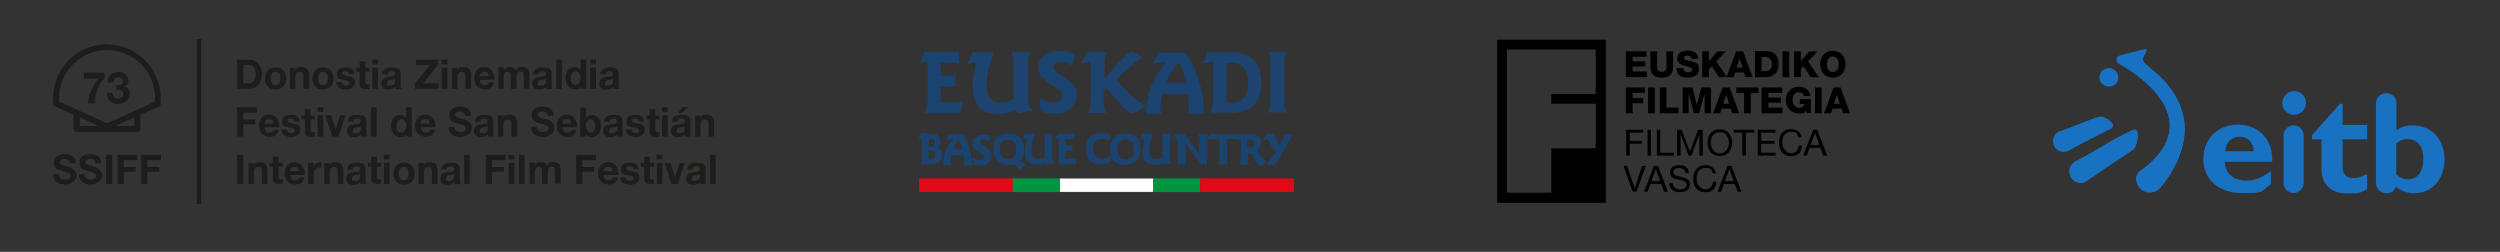 <?xml version="1.0" encoding="UTF-8"?>
<svg id="Layer_1" xmlns="http://www.w3.org/2000/svg" xmlns:xlink="http://www.w3.org/1999/xlink" version="1.1" viewBox="0 0 969 97.6">
  <rect x="0" y="0" width="969" height="97.6" fill="#333333" stroke="none"/>
  <!-- Generator: Adobe Illustrator 29.5.1, SVG Export Plug-In . SVG Version: 2.1.0 Build 141)  -->
  <defs>
    <style>
      .st0, .st1, .st2, .st3 {
        fill: none;
      }

      .st4 {
        fill: #1971c2;
      }

      .st1 {
        stroke: #e20917;
      }

      .st1, .st2, .st3 {
        stroke-miterlimit: 10;
        stroke-width: .1px;
      }

      .st5 {
        fill: #1b436f;
      }

      .st6 {
        fill: #1d1d1b;
      }

      .st7 {
        fill: #fff;
      }

      .st8 {
        fill: #1d436f;
      }

      .st2 {
        stroke: #9c9b9b;
      }

      .st3 {
        stroke: #009640;
      }

      .st9 {
        fill: #e20917;
      }

      .st10 {
        fill: #009640;
      }

      .st11 {
        clip-path: url(#clippath);
      }
    </style>
    <clipPath id="clippath">
      <rect class="st0" x="20.6" y="15.1" width="256.8" height="64"/>
    </clipPath>
  </defs>
  <g>
    <g>
      <path class="st4" d="M818.1,49.9c.7-.3,1-.9.8-1.6-.6-1.6-3.8-3.4-5.3-3-1.4.4-5.4,1.9-8.9,3.3-2.8,1.1-5.4,2.1-6.2,2.3h-.1c-.4.2-.8.4-1.2.7-.8.7-1.3,1.7-1.4,2.8v.3c0,1,.4,1.9,1,2.7.7.8,1.7,1.3,2.8,1.4.7,0,1.3,0,1.9-.4h.1c1.5-.8,3.7-2,6.1-3.3,3.6-1.8,7.8-4,10.4-5.2"/>
      <path class="st4" d="M828.2,50.8c-.3-.6-.9-.7-1.5-.4-4.5,2-8.9,4.6-13.2,7.1-3.3,1.9-6.4,3.8-9.2,5.1h0c-1.1.7-2,1.8-2.2,3.2-.2,1.1.1,2.3.7,3.2.7.9,1.7,1.6,2.8,1.8,1.1.2,2.2,0,3.1-.7h0c1.8-1.3,6.6-4.5,10.9-7.4l7.2-4.8c1.3-.9,2.2-5.5,1.4-7.1"/>
      <path class="st4" d="M817.4,33.5c2,0,3.6-1.5,3.6-3.5s-1.6-3.5-3.6-3.5-3.6,1.5-3.6,3.5c0,2,1.7,3.5,3.6,3.5"/>
      <path class="st4" d="M846.7,48.9c-.3-7.4-3.9-14.3-10.6-20.3,0,0-3.5-2.8-5.1-4.5-.3-.3-.4-.7-.4-1.1,0-.9.6-1.9,1-2.6l.3-.6c0-.1,0-.2,0-.3s0-.2,0-.3c0-.2-.3-.2-.4-.2h0c-1.6.4-9.6,2.4-10.1,2.6s-1,.8-1,1.5.2,1.2,1.2,1.7,18.6,10.1,19.4,23c.4,6.6-3.6,12.9-11.9,18.8h0c-.7.7-1.1,1.6-1.1,2.8s.8,3,2,4c2.1,1.8,5.7,1.4,7.5-.8,0,0,0,0,0-.2,1.2-1.4,9.3-10.9,9.3-22.7,0,0-.2-.4-.2-.8"/>
    </g>
    <path class="st4" d="M867.5,48.3c-7.9,0-13.5,5.5-13.5,13.3s5.8,13.2,14.8,13.2,6.8,0,11.4-3.4v-5.1c-3.8,2.7-6.3,3.7-9.5,3.7-5,0-8.2-2.7-8.4-7.3h18.4c.4-9.1-5.8-14.4-13.2-14.4M862.5,58.6c.3-3.5,2.4-5.6,5.6-5.6s5.2,2.1,5.5,5.6h-11.1Z"/>
    <path class="st4" d="M889.2,35.3c-2.5,0-4.6,2.1-4.6,4.6s2.1,4.6,4.6,4.6,4.6-2.1,4.6-4.6c0-2.6-2.1-4.6-4.6-4.6"/>
    <path class="st4" d="M908,40.2h-1l-10.9,12.2v1.6h3.7v11.2c0,7.3,4.7,9.8,10.1,9.8s4.7-.4,7.6-1.6v-5.9c-2.2,1.1-3.8,1.5-5.5,1.5-2.5,0-4-1.6-4-4.2v-10.8h9.5v-5.6h-9.5v-8.2h0Z"/>
    <path class="st4" d="M935.1,48.6c-2.4,0-3.9.4-6.2,1.8v-10.3c0-2.2-1.8-4-4-4s-4,1.8-4,4v30.8c0,2.2,1.8,4,4,4s3.1-1,3.7-2.5h0c2.2,1.7,4.6,2.5,7.1,2.5,6.9,0,11.8-5.4,11.8-13.2-.1-7.8-5.1-13.1-12.4-13.1M933.2,69.5c-1.5,0-2.9-.6-4.4-1.9v-12.1c1.7-1.1,2.9-1.6,4.3-1.6,3.3,0,6.2,2.2,6.2,7.6,0,5.1-2.3,8-6.1,8"/>
    <path class="st4" d="M889,48.6c-2.2,0-3.9,1.8-3.9,3.9v18.4c0,2.2,1.8,3.9,3.9,3.9s3.9-1.8,3.9-3.9v-18.4c0-2.2-1.7-3.9-3.9-3.9"/>
    <path class="st4" d="M818.1,49.9c.7-.3,1-.9.8-1.6-.6-1.6-3.8-3.4-5.3-3-1.4.4-5.4,1.9-8.9,3.3-2.8,1.1-5.4,2.1-6.2,2.3h-.1c-.4.2-.8.4-1.2.7-.8.7-1.3,1.7-1.4,2.8v.3c0,1,.4,1.9,1,2.7.7.8,1.7,1.3,2.8,1.4.7,0,1.3,0,1.9-.3h.1c1.5-.8,3.7-2,6.1-3.3,3.6-1.9,7.8-4.1,10.4-5.3"/>
    <path class="st4" d="M828.2,50.8c-.3-.6-.9-.7-1.5-.4-4.5,2-8.9,4.6-13.1,7.1-3.3,1.9-6.3,3.7-9.1,5.1h0s0,0,0,0h0c-1.1.7-2,1.8-2.2,3.2-.2,1.1.1,2.3.7,3.2.7.9,1.7,1.6,2.8,1.8,1.1.2,2.2,0,3.1-.7h0c1.8-1.2,6.6-4.5,10.9-7.4l7.2-4.8c1.2-1.1,2.1-5.6,1.3-7.2"/>
    <path class="st4" d="M817.4,33.5c2,0,3.6-1.6,3.6-3.5s-1.6-3.5-3.6-3.5-3.6,1.6-3.6,3.5c0,1.9,1.7,3.5,3.6,3.5"/>
    <path class="st4" d="M836.1,28.7s-3.5-2.8-5.1-4.5c-.3-.3-.4-.7-.4-1.1,0-.9.6-1.9,1-2.6l.3-.6c0-.1,0-.2,0-.3s0-.2,0-.3c0-.2-.3-.2-.4-.2h0c-1.6.4-9.7,2.4-10.1,2.6-.5.2-1,.8-1,1.5s.2,1.2,1.2,1.7,18.6,10.1,19.4,23c.4,6.6-3.6,12.9-11.9,18.8h0c-.7.7-1.1,1.6-1.1,2.8s.8,3,2,4c2.2,1.8,5.7,1.4,7.5-.8,0,0,0,0,0-.2,1.2-1.4,9.3-10.9,9.3-22.7v-1.1c-.5-7.2-4.1-14-10.8-20"/>
  </g>
  <g>
    <path d="M618.6,57.5h-17.3v17.2h-17.2V19.2h34.4v17.2h-17.2v3.8h17.2v17.3h0ZM622.4,15.4h-42.1v63.2h42.1V15.4Z"/>
    <path d="M670.3,65.5h0l1.7,4.7h-3.4l1.7-4.7ZM665.7,74.3h1.4l1.1-3h4.2l1.1,3h1.5l-3.9-10h-1.5l-3.9,10ZM665.1,67.3c-.3-2.1-2-3.3-4.1-3.3-3.1,0-4.7,2.4-4.7,5.3s1.5,5.2,4.6,5.2,4.1-1.5,4.3-4h-1.3c0,1.7-1.1,2.9-2.9,2.9s-3.4-1.9-3.4-4.2,1-4.1,3.4-4.1,2.5.7,2.8,2.1h1.3ZM654.6,67.2c0-2.2-1.6-3.2-3.7-3.2s-3.6.9-3.6,2.9,1.6,2.3,3.2,2.7c1.6.3,3.2.6,3.2,2s-1.3,1.8-2.5,1.8-2.9-.7-2.9-2.4h-1.3c0,2.4,1.9,3.5,4.1,3.5s3.9-.9,3.9-3-1.6-2.5-3.2-2.9-3.2-.5-3.2-1.8,1.1-1.7,2.2-1.7,2.3.6,2.5,2h1.3ZM641.8,65.5h0l1.7,4.7h-3.4l1.7-4.7ZM637.2,74.3h1.4l1.1-3h4.2l1.1,3h1.5l-3.9-10h-1.5l-3.9,10ZM637.9,64.3h-1.4l-2.9,8.7h0l-2.9-8.7h-1.4l3.5,10h1.5l3.6-10Z"/>
    <path d="M703.5,51.5h0l1.7,4.7h-3.4l1.7-4.7ZM698.9,60.3h1.4l1.1-3h4.2l1.1,3h1.5l-3.9-10h-1.5l-3.9,10ZM698.3,53.3c-.3-2.1-2-3.3-4.1-3.3-3.1,0-4.7,2.4-4.7,5.3s1.5,5.2,4.6,5.2,4.1-1.5,4.3-4h-1.3c-.1,1.7-1.1,2.9-2.9,2.9s-3.4-1.9-3.4-4.2,1-4.1,3.4-4.1,2.5.7,2.8,2.1h1.3ZM681.2,60.3h7v-1.1h-5.6v-3.5h5.2v-1.1h-5.2v-3.2h5.6v-1.1h-6.9v10h-.1ZM675.4,60.3h1.3v-8.9h3.3v-1.1h-8v1.1h3.3v8.9h0ZM663.1,55.3c0-2,1-4.1,3.5-4.1s3.5,2.1,3.5,4.1-1,4.1-3.5,4.1c-2.4,0-3.5-2.1-3.5-4.1M661.8,55.3c0,2.7,1.6,5.2,4.8,5.2s4.8-2.5,4.8-5.2-1.6-5.2-4.8-5.2c-3.2,0-4.8,2.4-4.8,5.2M650.1,60.3h1.3v-8.3h0l3.1,8.3h1.1l3.1-8.3h0v8.3h1.3v-10h-1.8l-3.2,8.4-3.2-8.4h-1.8v10h0ZM642.2,60.3h6.6v-1.1h-5.3v-8.9h-1.3s0,10,0,10ZM638.6,60.3h1.3v-10h-1.3v10ZM630.4,60.3h1.3v-4.6h4.6v-1.1h-4.6v-3.2h5.2v-1.1h-6.6v10h0Z"/>
    <path d="M707,43.9h2.7l.6-1.8h3.5l.6,1.8h2.7l-3.7-10h-2.7l-3.7,10ZM712,36.7h0l1.1,3.5h-2.3l1.2-3.5ZM703.5,43.9h2.6v-10h-2.6v10ZM701.8,38.4h-4.2v1.9h1.8c-.1.9-1,1.5-2.3,1.5s-2.3-1.5-2.3-3,.6-3,2.3-3,1.9.5,2,1.4h2.6c-.2-2.5-2.5-3.6-4.5-3.6-3,0-5,2.3-5,5.2s2,5.2,5,5.2,2.1-.3,2.8-1.3l.2,1.1h1.7v-5.4h-.1ZM682.8,43.9h8.1v-2.2h-5.5v-1.9h4.9v-2h-4.9v-1.8h5.4v-2.1h-8v10ZM681.6,33.9h-8.6v2.2h3v7.8h2.6v-7.8h3v-2.2ZM664,43.9h2.7l.6-1.8h3.5l.6,1.8h2.7l-3.7-10h-2.7l-3.7,10ZM669.1,36.7h0l1.1,3.5h-2.3l1.2-3.5ZM652,43.9h2.5v-7.6h0l2.1,7.6h2l2.1-7.6h0v7.6h2.5v-10h-3.8l-1.7,6.7h0l-1.7-6.7h-3.8v10h-.2ZM643.3,43.9h7.3v-2.2h-4.7v-7.8h-2.6s0,10,0,10ZM638.8,43.9h2.6v-10h-2.6v10ZM630.2,43.9h2.6v-3.9h4.1v-2h-4.1v-2h4.8v-2.1h-7.4v10Z"/>
    <path d="M708.1,24.9c0-1.5.6-3,2.3-3s2.3,1.5,2.3,3-.6,3-2.3,3-2.3-1.5-2.3-3M705.5,24.9c0,2.9,1.8,5.2,4.9,5.2s4.9-2.3,4.9-5.2-1.8-5.2-4.9-5.2c-3.1,0-4.9,2.3-4.9,5.2M695.4,29.9h2.6v-3.1l1.1-1.1,2.7,4.2h3.2l-4.2-6.1,3.7-3.9h-3.2l-3.3,3.8v-3.8h-2.6v10ZM690.9,29.9h2.6v-10h-2.6v10ZM682.8,22.1h1.2c1.8,0,2.8.9,2.8,2.7s-.8,2.8-2.8,2.8h-1.2v-5.5ZM680.2,29.9h4.3c3,0,4.9-1.8,4.9-5.1s-1.8-5-4.9-5h-4.3v10.1ZM669.2,29.9h2.7l.6-1.8h3.5l.6,1.8h2.7l-3.7-10h-2.7l-3.7,10ZM674.3,22.7h0l1.1,3.5h-2.3l1.2-3.5ZM659.8,29.9h2.6v-3.1l1.1-1.1,2.7,4.2h3.2l-4.2-6.1,3.7-3.9h-3.2l-3.3,3.8v-3.8h-2.6v10ZM649.8,26.5c0,2.6,2.1,3.6,4.3,3.6s4.4-.8,4.4-3.4-1.5-2.5-2.9-2.9c-1.5-.4-2.9-.5-2.9-1.3s.7-.9,1.3-.9,1.7.3,1.6,1.2h2.6c0-2.3-2-3.2-4-3.2s-4.1.9-4.1,3,1.5,2.5,2.9,2.9,2.9.6,2.9,1.5-.8,1-1.6,1-1.8-.4-1.9-1.6h-2.6ZM648.5,19.9h-2.6v6c0,1.3-.5,1.9-1.8,1.9s-1.8-.7-1.8-1.9v-6h-2.6v5.9c0,2.9,1.3,4.3,4.4,4.3s4.4-1.4,4.4-4.3v-5.9ZM630.2,29.9h8.1v-2.2h-5.5v-1.9h4.9v-2h-4.9v-1.8h5.4v-2.1h-8v10Z"/>
  </g>
  <g>
    <polygon class="st7" points="428.9 69.2 410.8 69.2 410.8 74.4 428.9 74.4 447 74.4 447 69.2 428.9 69.2"/>
    <polygon class="st2" points="428.9 69.2 410.8 69.2 410.8 74.4 428.9 74.4 447 74.4 447 69.2 428.9 69.2"/>
    <polygon class="st9" points="374.5 69.2 356.3 69.2 356.3 74.4 374.5 74.4 392.6 74.4 392.6 69.2 374.5 69.2"/>
    <polygon class="st1" points="374.5 69.2 356.3 69.2 356.3 74.4 374.5 74.4 392.6 74.4 392.6 69.2 374.5 69.2"/>
    <rect class="st10" x="392.6" y="69.2" width="18.1" height="5.2"/>
    <rect class="st3" x="392.6" y="69.2" width="18.1" height="5.2"/>
    <rect class="st10" x="447" y="69.2" width="18.1" height="5.2"/>
    <rect class="st3" x="447" y="69.2" width="18.1" height="5.2"/>
    <polygon class="st9" points="483.3 69.2 465.2 69.2 465.2 74.4 483.3 74.4 501.5 74.4 501.5 69.2 483.3 69.2"/>
    <polygon class="st1" points="483.3 69.2 465.2 69.2 465.2 74.4 483.3 74.4 501.5 74.4 501.5 69.2 483.3 69.2"/>
    <path class="st5" d="M376.5,60.9c0-.9-.3-1.8-.6-2.8s-.6-2-1.1-3.1-1-2.1-1.7-3h-5.3c-.2.7-.6,1.5-1,2.2.4,0,.7-.2.9-.2.3,0,.5,0,.7,0h1c-.7.8-1.3,1.6-1.8,2.4-.5.8-.9,1.7-1.2,2.5s-.5,1.6-.6,2.4-.2,1.5-.2,2.1v.6h2.9c0-.2,0-.3,0-.5v-1.6c0-.2,0-.5,0-.8,0-.3,0-.6.2-.9h4.8c0,.6.2,1.1.2,1.6v1.7c0,0,0,.2,0,.3,0,0,0,.2,0,.3h3v-.9c.2-.6,0-1.3,0-2.2M369.4,57.9c.2-.5.3-.9.5-1.3.2-.4.4-.8.6-1.1.2-.3.4-.6.6-.9.2-.3.4-.5.5-.6h0c.3.6.6,1.2.8,1.9.2.6.4,1.3.5,2,0,0-3.6,0-3.6,0Z"/>
    <path class="st5" d="M394.7,65.7v-.3c0,0,0-.2,0-.4,0,0-.2-.2-.3-.4,0,0-.3-.2-.5-.4-.4-.2-.8-.3-1.1-.4-.4,0-.7,0-.9,0-.8,0-1.4,0-2.1,0-.6,0-1.2-.2-1.8-.4-.7-.3-1.2-.6-1.6-1.1-.4-.5-.7-.9-.9-1.5-.2-.5-.4-1-.4-1.6,0-.5,0-1,0-1.4s0-.9,0-1.4.2-1,.4-1.5.5-1,.9-1.4c.4-.5.9-.8,1.5-1.1.5-.2,1-.4,1.5-.5s1,0,1.6,0,1.6,0,2.4.3c.8.2,1.4.6,2,1.2.3.3.6.7.8,1.1.2.4.4.8.5,1.2s.2.8.2,1.2,0,.7,0,1c0,.6,0,1.2-.2,1.8s-.3,1.2-.6,1.7c-.2.3-.3.6-.5.7-.2.2-.3.3-.5.4.3,0,.5.2.8.3.3,0,.5.3.7.4s.4.3.5.4.2.3.2.4,0,.2,0,.2c0,0,0,0,0,0l-2.4,1.7ZM390.7,61.7c.6,0,1.1,0,1.6-.3.4-.2.7-.5,1-.8.2-.4.4-.8.5-1.2,0-.5,0-.9,0-1.4s0-1,0-1.4c0-.5-.3-.9-.5-1.2-.2-.4-.6-.7-1-.9s-.9-.3-1.6-.3-1,0-1.4.2c-.4.2-.7.4-.9.6-.2.2-.4.5-.5.8s-.2.6-.3.9c0,.3,0,.5,0,.8v.6c0,1.2.3,2.1.8,2.8.6.5,1.4.8,2.4.8"/>
    <path class="st5" d="M430.2,62.4c0,.2,0,.4,0,.5,0,0-.2.2-.5.3-.3,0-.6.3-.9.3-.3,0-.6,0-.9.2-.3,0-.5,0-.7,0h-.5c-1.1,0-2-.2-2.7-.5s-1.4-.7-1.8-1.3c-.5-.5-.8-1.2-1-1.9s-.3-1.5-.3-2.3,0-1.4.2-2,.3-1.1.6-1.5c.2-.4.5-.8.9-1.1.3-.3.7-.6,1.1-.8.5-.2.9-.4,1.4-.5s1-.2,1.5-.2.9,0,1.3,0,.8,0,1.2.2c.3,0,.6.2.9.3l.4.2q0,0,0,.2v.2q0,0,0,.2l-.6,1.8c0,0-.2-.2-.4-.3l-.6-.3c-.2,0-.5-.2-.8-.3s-.7,0-1,0c-1,0-1.9.3-2.4,1-.6.7-.9,1.6-.9,2.8s0,1,.2,1.5.3.9.6,1.2c.3.3.6.6,1,.8.4.2.9.3,1.5.3s.8,0,1.1,0c.4,0,.7-.2,1-.3.3,0,.5-.3.8-.4.2-.2.4-.3.6-.4v2.1h-.2Z"/>
    <path class="st5" d="M436.3,63.9c-.8,0-1.5,0-2-.2-.6,0-1.1-.3-1.5-.6-.4-.3-.8-.6-1.1-.9-.3-.3-.5-.7-.7-1.1-.2-.5-.4-1-.5-1.6,0-.5-.2-1.1-.2-1.7s0-.7,0-1.1c0-.4,0-.8.3-1.2,0-.4.3-.8.5-1.2s.5-.7.8-1.1c.4-.4,1-.8,1.7-1,.7-.3,1.5-.4,2.5-.4s1.2,0,1.7,0,.9.2,1.2.3c.3,0,.6.3.8.5.2.2.4.3.6.5.5.5.9,1.1,1.2,1.8.3.7.5,1.6.5,2.7v.9c0,.3,0,.7-.2,1.1,0,.4-.2.8-.4,1.2-.2.4-.4.8-.7,1.1-.3.4-.7.7-1.1,1-.4.2-.8.4-1.3.6-.4,0-.8.2-1.3.3-.2-.1-.6,0-.9,0M436.3,61.7h.5c.2,0,.4,0,.7-.2.2,0,.5-.2.7-.3.2,0,.4-.3.6-.6.2-.2.3-.4.4-.7,0-.2.2-.5.2-.7,0-.2,0-.5,0-.7v-.6c0-.4,0-.8,0-1.2s-.2-.9-.4-1.3c-.2-.4-.5-.7-1-1-.4-.3-1-.4-1.7-.4s-1.3,0-1.7.4c-.4.3-.7.6-1,1-.2.4-.4.8-.4,1.3,0,.4,0,.8,0,1.2v.6c0,.2,0,.5,0,.7,0,.2,0,.5.2.7s.2.5.4.7c.2.2.4.4.6.6.2,0,.4.3.7.3.2,0,.5,0,.7.2h.5"/>
    <path class="st5" d="M365,58.9c0-.3-.3-.6-.5-.8s-.4-.4-.6-.5c-.2,0-.4-.2-.5-.3,0,0,.3-.2.4-.3.2,0,.3-.3.4-.5,0-.2.2-.4.3-.7s0-.6,0-.9,0-.7-.2-1.1c0-.4-.3-.7-.5-1s-.6-.5-.9-.7c-.4-.2-.8-.3-1.4-.3s-.8,0-1.1.2c-.3,0-.6.2-.8.3,0-.2-.1-.3-.1-.4s0-.2-.1-.3h-2.4c-.2.7-.6,1.5-1,2.2.4,0,.7-.2.9-.2s.2,0,.4,0v8.5c0,.2,0,.5-.1.6,0,.2-.1.3-.1.5-.1.2-.1.3-.2.5h4.1c.7,0,1.2,0,1.8-.3.5-.2.9-.5,1.3-.8.4-.3.6-.7.8-1.1s.3-.9.3-1.4c0-.3-.2-.7-.3-1.1M360,54.1c.2,0,.3-.2.5-.2.1,0,.3,0,.5,0,.4,0,.7,0,1,.3s.4.6.4,1.1-.2.9-.5,1.2c-.3.2-.8.4-1.2.4h-.7s0-2.7,0-2.7ZM362.1,61.3c-.3.3-.8.5-1.5.5h-.7v-3.4h1.1c.2,0,.4,0,.7.2.2,0,.4.3.6.5.2.2.2.6.2,1,0,.5-.1.9-.4,1.2"/>
    <path class="st5" d="M408.3,62.9c0,0-.2-.3-.3-.5,0-.2,0-.5-.2-.8,0-.3,0-.7,0-1.1v-7c0-.3,0-.5,0-.7s0-.3.2-.5c0,0,0-.3.2-.4h-3.7c0,0,0,.3.2.4,0,0,0,.3.2.5,0,.2,0,.4,0,.7v7.4c0,0-.2,0-.3.2,0,0-.3.2-.5.3-.2,0-.4.2-.7.2-.3,0-.6,0-.9,0-.6,0-1.1,0-1.5-.3-.4-.2-.6-.5-.8-.8-.2-.3-.3-.6-.4-1,0-.4,0-.7,0-1,0-1.2,0-2.3.4-3.4.2-1.1.6-2.2,1-3.3h-3.9c-.2.7-.6,1.5-1,2.2.4,0,.7-.2.9-.2.3,0,.5,0,.7,0h0c0,.2,0,.3,0,.5,0,.8-.2,1.5-.4,2.3,0,.8-.2,1.6-.2,2.4s0,1.9.4,2.5c.3.6.7,1.1,1.2,1.5.3.2.6.4.9.5s.7.2,1,.3c.3,0,.6,0,.9,0h.7c.4,0,.8,0,1.1,0,.3,0,.6,0,.9-.2.2,0,.5-.2.6-.3.2,0,.3-.2.4-.2,0,0,0,.2.2.3l.4.4,2.8-.6c0,0-.3-.2-.4-.3"/>
    <path class="st5" d="M416.7,61.5c0,0-.2,0-.3,0h-3.5v-3h2.8v-2.2c-.2,0-.3,0-.5,0h-2.3v-2.4h2.2c.4,0,.8,0,.9,0,.2,0,.3,0,.4.2v-1.8c0,0,0-.2,0-.3s0,0,0-.2c0,0,0,0-.2,0h-6.3c-.2.7-.6,1.5-1,2.2.4,0,.7-.2.9-.2s.4,0,.6,0v8.3c0,.3,0,.5,0,.7,0,.2,0,.3,0,.5,0,0,0,.3-.2.4h6.4c0,0,.2,0,.3,0,0,0,0,0,0-.2s0-.2,0-.3l.4-1.8q-.3,0-.4.1"/>
    <path class="st5" d="M454,62.9c0,0-.2-.3-.3-.5,0-.2,0-.5-.2-.8,0-.3,0-.7,0-1.1v-7c0-.3,0-.5,0-.7s0-.3.2-.5c0,0,0-.3.2-.4h-3.7c0,0,0,.3.2.4,0,0,0,.3.2.5,0,.2,0,.4,0,.7v7.4c0,0-.2,0-.3.2,0,0-.3.2-.5.3-.2,0-.4.2-.7.2-.3,0-.6,0-.9,0-.6,0-1.1,0-1.5-.3-.4-.2-.6-.5-.8-.8-.2-.3-.3-.6-.4-1,0-.4,0-.7,0-1,0-1.2,0-2.3.4-3.4.2-1.1.6-2.2,1-3.3h-4c-.2.7-.6,1.5-1,2.2.4,0,.7-.2.9-.2.3,0,.5,0,.7,0h0c0,.2,0,.3,0,.5,0,.8-.2,1.5-.4,2.3,0,.8-.2,1.6-.2,2.4s0,1.9.4,2.5c.3.6.7,1.1,1.2,1.5.3.2.6.4.9.5s.7.2,1,.3c.3,0,.6,0,.9,0h.7c.4,0,.8,0,1.1,0,.3,0,.6,0,.9-.2.2,0,.5-.2.6-.3.2,0,.3-.2.4-.2,0,0,0,.2.2.3l.4.4,2.8-.6s-.2-.2-.3-.3"/>
    <path class="st5" d="M464.4,52c.1.2.1.3.2.4.1,0,.1.3.1.4,0,.2,0,.4.1.6v6.4c.1,0-5.7-7.9-5.7-7.9h-3.4c-.2.7-.6,1.5-1,2.2.4,0,.7-.2.9-.2.3,0,.5,0,.7,0h.3v8.2c0,.2,0,.5,0,.6,0,.2,0,.4,0,.5,0,.2,0,.3-.2.5h3.4c0-.2-.1-.3-.1-.4s-.1-.3-.1-.5-.1-.4-.1-.7v-6.8c-.1,0,6.1,8.4,6.1,8.4h2.2v-10.1c0-.3.1-.5.1-.7s.1-.3.2-.5c.1,0,.1-.3.2-.4h-3.7Z"/>
    <path class="st5" d="M478.5,52h-9.5c-.2.7-.6,1.4-1,2.2.3,0,.7-.2.9-.2.3,0,.5,0,.7,0h3.1v8.1c0,.2,0,.5-.1.6,0,.2-.1.3-.1.5-.1.2-.1.3-.2.5h3.7c-.1-.2-.2-.4-.2-.5-.1-.2-.1-.3-.1-.5s-.1-.4-.1-.6v-8.3h3.2c.1,0,.2,0,.3,0,.1,0,.1,0,.2-.2,0,0,.1-.2.1-.3l.5-1.3c-.7,0-1.1,0-1.4.2"/>
    <path class="st5" d="M490.1,62.1c-.3-.2-.6-.5-1-.9s-.4-.5-.6-.8c-.2-.3-.4-.5-.5-.8-.2-.2-.3-.5-.5-.7-.1-.2-.2-.4-.3-.5.3-.2.6-.5.8-.7.2-.3.4-.5.5-.8s.2-.5.2-.8.1-.5.1-.7c0-.4,0-.7-.1-1s-.2-.5-.3-.7-.2-.4-.4-.5c-.1,0-.2-.2-.3-.3-.3-.3-.7-.5-1.2-.7-.4-.2-1-.2-1.7-.2h-4.6c-.2.7-.6,1.5-1,2.2.4,0,.7-.2.9-.2.3,0,.5,0,.7,0h.1v8.1c0,.3,0,.5-.1.7,0,.2-.1.3-.1.5-.1,0-.1.3-.2.5h3.7c-.1-.2-.2-.4-.3-.6s-.1-.3-.1-.5-.1-.4-.1-.6v-2.8h.7c.2,0,.3,0,.5,0,.2.3.3.6.5.9.2.3.3.6.5.9s.4.6.6,1c.2.3.5.7.8,1.1,0,0,.1.2.2.3.1,0,.2.2.3.3.1,0,.2.2.3.3.1,0,.2,0,.4,0s.3,0,.4,0c.1,0,.2,0,.3-.2h.2c.4-.5.8-.8,1.1-1.2h.1c-.3-.3-.4-.3-.5-.4M486,56.5c-.2.2-.4.4-.7.5s-.5.2-.7.2h-1.2v-3.2c.2,0,.4,0,.6,0h.7c.3,0,.5,0,.7.2.2,0,.4.3.6.5.2.2.2.5.2.9,0,.4-.1.7-.2,1"/>
    <path class="st5" d="M497.7,52v.6c0,0-.1.3-.1.4-.1.2-.2.4-.3.7l-1.5,2.9-1.3-2.8c-.1-.3-.2-.5-.3-.7s-.1-.3-.2-.5c0,0-.1-.2-.1-.3v-.3h-3.2c-.2.7-.6,1.5-1,2.2.4,0,.7-.2.9-.2.3,0,.5,0,.7,0h.1c.2.3.4.7.6,1l2.3,4.2c-.2.2-.3.5-.6.9-.2.3-.5.7-.8,1.1-.3.4-.7.8-1,1.3-.4.4-.8.9-1.3,1.3h2.9c.2,0,.4,0,.5,0s.2,0,.3-.2c.2-.2.5-.5.8-1s.7-1,1.1-1.8c.4-.7.9-1.6,1.4-2.6s1.2-2.1,1.9-3.4c.2-.4.4-.7.5-.9s.3-.5.4-.7c.1-.2.3-.4.4-.6.1-.2.3-.4.5-.6h-3.6v.2Z"/>
    <path class="st5" d="M384.2,59.4c0-.3-.2-.5-.4-.8s-.4-.5-.7-.8-.6-.5-1.1-.8-.8-.5-1.1-.7-.5-.4-.7-.5-.3-.3-.4-.4,0-.3,0-.4,0-.2,0-.3c0,0,0-.2.2-.3,0,0,.2-.2.4-.3s.4,0,.6,0c.6,0,1,0,1.4.3s.7.3.9.5l.5-1.7c0-.2,0-.3,0-.3h0v-.2s0,0,0,0-.2,0-.4-.2c-.2,0-.4,0-.6-.2-.3,0-.5,0-.8,0s-.6,0-.9,0c-.5,0-.9,0-1.4.2-.5,0-.9.3-1.3.5-.4.2-.7.6-1,1s-.4.9-.4,1.5,0,.7,0,1,.3.5.5.8c.2.2.5.5.8.7s.7.5,1.2.8c.4.2.7.5.9.6.3.2.5.3.6.5.2,0,.3.3.3.4,0,.2,0,.3,0,.5s0,.3,0,.5-.2.3-.3.4c-.2.2-.4.3-.6.3-.2,0-.4,0-.7,0-.5,0-1,0-1.5-.3-.4-.2-.8-.4-1.2-.6h0c0,1,.2,1.7.2,2.3v.3c.2,0,.4.2.7.2.3,0,.7,0,1,.2.4,0,.8,0,1.1,0,.7,0,1.4,0,1.9-.3.5-.2.9-.5,1.3-.8.3-.3.6-.7.7-1.1,0-.4.2-.8.2-1.2.1-.5,0-.8,0-1.1"/>
    <path class="st8" d="M394.8,44c-.2-.2-.4-.4-.7-.7-.2-.3-.4-.6-.5-.8-1,.6-2.1,1-3.2,1.3-1.1.2-2.2.4-3.4.4-3.5,0-6-.9-7.5-2.7-1.6-1.8-2.4-4.3-2.4-7.7s0-3.3.4-4.9c.3-1.6.5-3.2.7-4.8-.5.1-1.1.2-1.6.3-.5.1-1.1.2-1.6.3.4-.7.8-1.5,1.1-2.2.4-.7.6-1.5.9-2.3.5.1.9.1,1.4.1h6.7c-.3,1-.7,2-1,3.1s-.6,2.2-.9,3.4c-.3,1.2-.5,2.3-.6,3.4,0,1.1-.2,2.2-.2,3.3,0,2,.4,3.5,1.3,4.6.8,1.1,2.3,1.6,4.3,1.6s1.7,0,2.6-.3c.9-.2,1.7-.6,2.3-1.2v-13.5c0-.8,0-1.5-.2-2.3,0-.8-.4-1.5-.8-2.2h7.4c-.5.7-.7,1.4-.8,2.2s0,1.6,0,2.4v13.3c0,.4,0,.9,0,1.3,0,.5,0,.9.3,1.3,0,.4.3.8.5,1.2s.6.6,1,.9l-5.5,1.2Z"/>
    <path class="st8" d="M444.2,40.9c-.3.2-.6.5-1.1.8-.4.4-.9.7-1.4,1s-.9.6-1.4.8-.9.4-1.3.4-1-.2-1.7-.7c-.6-.5-1.3-1-1.9-1.6s-1.2-1.3-1.8-1.9c-.5-.6-.9-1.1-1.2-1.4l-3.4-4-1.2,1.1v4c0,.7,0,1.5.2,2.3s.4,1.5.8,2.1h-7c.4-.7.7-1.4.8-2.1,0-.8.2-1.5.2-2.3v-15.5c-.6.1-1.2.2-1.8.3-.6.1-1.2.2-1.8.4.4-.7.8-1.5,1.1-2.2.3-.7.6-1.5.9-2.3.5.1.9.1,1.4.1h6.5c-.4.6-.7,1.3-.8,2.1,0,.8-.2,1.6-.2,2.3v6l4.3-5c.3-.3.7-.8,1.2-1.4s1.1-1.2,1.7-1.8c.6-.6,1.2-1.1,1.8-1.6.6-.5,1.1-.7,1.6-.7s.9.2,1.4.5l2.5,1.8c-1,.6-1.9,1.2-2.7,1.9-.9.7-1.7,1.4-2.5,2.1s-1.6,1.5-2.4,2.3-1.5,1.6-2.3,2.4c.8.8,1.6,1.7,2.5,2.7s1.8,1.9,2.8,2.8c1,.9,2,1.7,3.1,2.5.9.9,2,1.4,3.1,1.8"/>
    <path class="st8" d="M488.9,32c0,3.8-1,6.7-2.9,8.7-2,2-4.9,3-8.7,3h.3c-1,0-2,0-3,0h-4.2c-.4,0-.7,0-1.1,0,.3-.6.5-1.2.7-1.8.1-.6.2-1.2.2-1.9v-16c-.7,0-1.4.1-2.1.3-.7.1-1.3.3-2,.4.4-.7.8-1.5,1.1-2.2.4-.7.6-1.5.9-2.3.3.1.6.1,1,.1h9.1c3.7.2,6.4,1.3,8.1,3.3,1.7,2,2.6,4.8,2.6,8.4M483.8,32c0-1.1-.1-2.1-.4-3.1-.2-.9-.6-1.7-1.1-2.4-.5-.7-1.2-1.2-2-1.6s-1.9-.6-3-.6-1.3.1-1.9.2v15.1c.7,0,1.3.2,1.9.2,1.2,0,2.2-.2,3.1-.6.8-.4,1.5-1,2-1.7s.9-1.5,1.1-2.5c.2-.9.3-1.9.3-3"/>
    <path class="st8" d="M491.4,43.7c.4-.7.7-1.4.8-2.1.1-.8.2-1.5.2-2.3v-14.6c0-.7-.1-1.5-.2-2.3-.1-.8-.4-1.5-.8-2.2h7.5c-.5.6-.7,1.3-.9,2.2-.1.8-.2,1.6-.2,2.3v14.5c0,.7.1,1.5.2,2.3.1.8.4,1.5.9,2.1h-7.5Z"/>
    <path class="st5" d="M372.6,39.7c-.2,0-.4,0-.7,0s-.5,0-.9,0h-6.4v-6.1h4.3c.5,0,1,0,1.4,0v-4.5c-.3,0-.7,0-1,.2-.4,0-.7,0-1.2,0h-3.5v-4.9h4.5c.9,0,1.5,0,1.9.1.3.1.6.2.9.3l-.2-3.7v-.6c0-.1,0-.2-.2-.3,0-.1-.2-.1-.4-.1h-11.9c-.3,0-.5,0-.7-.1-.5,1.4-1.1,3-2.1,4.5.7-.2,1.3-.3,1.9-.4.4-.1.8-.1,1.1-.2v14.8c0,.8,0,1.5-.1,2,0,.5-.1,1-.2,1.3-.1.4-.2.7-.3,1-.1.3-.3.6-.4.9h13c.2,0,.4,0,.5,0l.3-.3c0,0,0-.3.2-.6l.8-3.7c-.2-.1-.4,0-.6,0"/>
    <path class="st5" d="M417.2,35c0-.6-.4-1.1-.7-1.6-.4-.5-.8-1.1-1.4-1.6s-1.3-1.1-2.2-1.6c-.9-.6-1.7-1.1-2.3-1.5-.6-.4-1.1-.7-1.4-1s-.6-.6-.7-.8c0-.3-.2-.6-.2-.9s0-.4,0-.6.2-.5.4-.7c.2-.2.5-.4.8-.5s.8-.2,1.3-.2c1.1,0,2.1.2,2.9.5s1.4.7,1.9.9l.8-3.1c0-.3,0-.5.2-.7v-.5c0-.1,0-.2-.2-.3,0-.1-.4-.2-.7-.3-.4-.1-.8-.2-1.3-.4-.5-.1-1.1-.2-1.7-.3-.6-.1-1.2-.1-1.9-.1s-1.9.1-2.9.3c-1,.2-1.9.6-2.7,1.1-.8.5-1.4,1.2-1.9,2s-.8,1.8-.8,3,0,1.5.3,2c.2.6.5,1.1.9,1.6s1,1,1.6,1.5,1.4,1,2.3,1.6c.7.5,1.4.9,1.9,1.3.5.3.9.7,1.2,1,.3.3.5.6.7.9,0,.3.2.7.2,1s0,.7-.2,1-.3.6-.6.9c-.3.3-.7.6-1.2.7-.4,0-.9.2-1.3.2-1.1,0-2.1-.2-3-.6-.8-.3-1.6-.8-2.3-1.3v.2c.2,1.7.3,3.2.3,4.4v.5c.4.2.8.3,1.4.5s1.3.3,2.1.4c.8,0,1.5.2,2.3.2,1.5,0,2.8-.2,3.8-.7,1-.4,1.9-1,2.5-1.7s1.1-1.5,1.4-2.3.4-1.7.4-2.5c.2-.7,0-1.3-.1-1.9"/>
    <path class="st5" d="M466.3,38.3c-.2-1.7-.6-3.6-1.2-5.6-.6-2-1.3-4.1-2.2-6.2s-2-4.2-3.4-6.1h-10c-.3,0-.5,0-.7-.1-.4,1.4-1.1,2.9-2.1,4.5.7-.2,1.3-.3,1.8-.4s1-.2,1.4-.2.8-.1,1.1-.1h1c-1.4,1.6-2.7,3.2-3.6,4.9-1,1.7-1.8,3.4-2.4,5-.6,1.6-1,3.2-1.3,4.8-.3,1.5-.4,2.9-.4,4.2v1.1h5.9c0-.3,0-.7-.2-1.1,0-.4,0-.9,0-1.4v-.6c0-.3,0-.7,0-1.2,0-.5,0-1,.2-1.5,0-.6.3-1.2.4-1.8h9.7c.2,1.2.3,2.3.4,3.1,0,.9.1,1.4.1,1.6v1c0,.3,0,.5-.1.7,0,.2-.1.4-.1.6s-.1.4-.2.6h6.1v-1.3c.1-1.3,0-2.8-.2-4.5M452,32.2c.3-.9.7-1.8,1.1-2.6s.8-1.5,1.3-2.2c.4-.7.9-1.3,1.3-1.8s.8-.9,1.1-1.3h.2c.7,1.2,1.2,2.5,1.6,3.7.4,1.3.8,2.7,1,4.1h-7.6Z"/>
  </g>
  <g>
    <g>
      <rect class="st0" x="31.8" y="27.9" width="26.3" height="21.9"/>
      <path class="st6" d="M38.9,32.3c-.5.8-.9,1.6-1.2,2.5-.3.9-.6,1.8-.7,2.7-.2.9-.3,1.8-.3,2.6h-2.6c.1-1.8.6-3.5,1.3-5.1.7-1.6,1.6-3.2,2.8-4.5h-5.7v-2.3h8.1v2.1c-.6.5-1.2,1.2-1.7,2Z"/>
      <path class="st6" d="M46,33c.3,0,.6,0,.8-.2.3-.1.5-.3.6-.5.2-.2.2-.5.2-.8,0-.5-.2-.9-.5-1.2-.3-.3-.7-.4-1.2-.4s-1.1.2-1.4.6c-.3.4-.5.9-.5,1.5h-2.3c0-.6.1-1.2.3-1.7.2-.5.5-.9.8-1.3.4-.4.8-.6,1.3-.8.5-.2,1.1-.3,1.7-.3s1,0,1.4.2c.5.1.9.4,1.3.6.4.3.7.6.9,1s.4.9.4,1.4-.1,1.1-.4,1.5c-.3.4-.7.7-1.3.9h0c.7.2,1.2.5,1.6,1,.4.5.6,1.1.6,1.8s-.1,1.2-.4,1.7c-.2.5-.6.9-1,1.2-.4.3-.9.6-1.4.8-.5.2-1.1.3-1.7.3s-1.3,0-1.8-.3c-.6-.2-1-.5-1.4-.8-.4-.4-.7-.8-.9-1.4-.2-.5-.3-1.1-.3-1.8h2.3c0,.3,0,.6.2.9s.2.5.4.7c.2.2.4.4.6.5.3.1.6.2.9.2.5,0,1-.2,1.4-.5.4-.3.6-.8.6-1.4s0-.8-.3-1-.4-.4-.7-.5c-.3-.1-.6-.2-.9-.2s-.6,0-.9,0v-1.7c.3,0,.5,0,.8,0Z"/>
    </g>
    <g class="st11">
      <path class="st6" d="M275.2,71.3h2.2v-11.3h-2.2v11.3ZM268.5,65.7c0-.9.6-1.2,1.4-1.2s1.4.1,1.4,1.1-1.2.9-2.6,1.1c-1.3.2-2.7.6-2.7,2.5s1.2,2.4,2.7,2.4,2-.3,2.7-1c0,.3,0,.5.2.8h2.2c-.2-.3-.3-1.1-.3-1.8v-4.3c0-2-1.9-2.3-3.5-2.3s-3.6.6-3.7,2.7h2.2ZM271.3,68.2c0,.5,0,1.9-1.8,1.9s-1.3-.2-1.3-1,.6-1.1,1.3-1.2c.7-.1,1.4-.1,1.8-.5v.8ZM265.5,63.2h-2.2l-1.7,5.6h0l-1.7-5.6h-2.3l2.7,8.2h2.4l2.7-8.2ZM256.7,60h-2.2v1.8h2.2v-1.8ZM254.6,71.3h2.2v-8.2h-2.2v8.2ZM251.9,60.7h-2.2v2.4h-1.3v1.5h1.3v4.8c0,1.6,1.2,1.9,2.5,1.9s.9,0,1.3,0v-1.8c-.2,0-.4,0-.7,0-.7,0-.9-.2-.9-.9v-4h1.6v-1.5h-1.6v-2.4ZM240.5,68.7c0,2.2,1.9,2.9,3.7,2.9s3.6-.7,3.6-2.8-1.2-2-2.5-2.3c-1.2-.3-2.5-.4-2.5-1.2s.7-.8,1.2-.8c.8,0,1.4.2,1.5,1.1h2.1c-.2-2-1.8-2.6-3.5-2.6s-3.4.5-3.4,2.6,1.3,1.9,2.5,2.2c1.6.3,2.5.6,2.5,1.3s-.8,1-1.4,1-1.7-.4-1.7-1.4h-2.1ZM233.9,66.4c0-.6.4-1.7,1.8-1.7s1.5.6,1.7,1.7h-3.5ZM239.6,67.8c.2-2.5-1.1-4.9-3.8-4.9s-4,1.9-4,4.3,1.5,4.3,4,4.3,3.1-.8,3.7-2.7h-1.9c-.1.5-.8,1.1-1.7,1.1s-1.9-.6-1.9-2.1h5.7ZM223.3,71.3h2.4v-4.7h4.6v-1.9h-4.6v-2.6h5.3v-2.1h-7.7v11.3ZM205.1,71.3h2.2v-4.7c0-1.6,1-1.9,1.5-1.9,1.4,0,1.3,1.1,1.3,2v4.6h2.2v-4.6c0-1,.2-2.1,1.5-2.1s1.3.9,1.3,2v4.6h2.2v-5.5c0-2.1-1.2-2.9-2.9-2.9s-1.9.6-2.4,1.4c-.4-1-1.3-1.4-2.3-1.4s-1.8.5-2.4,1.3h0v-1.1h-2v8.2ZM201.1,71.3h2.2v-11.3h-2.2v11.3ZM199.3,60h-2.2v1.8h2.2v-1.8ZM197.2,71.3h2.2v-8.2h-2.2v8.2ZM188.3,71.3h2.4v-4.7h4.6v-1.9h-4.6v-2.6h5.3v-2.1h-7.7v11.3ZM179.9,71.3h2.2v-11.3h-2.2v11.3ZM173.2,65.7c0-.9.6-1.2,1.4-1.2s1.4.1,1.4,1.1-1.2.9-2.6,1.1c-1.3.2-2.7.6-2.7,2.5s1.2,2.4,2.7,2.4,2-.3,2.7-1c0,.3,0,.5.2.8h2.2c-.2-.3-.3-1.1-.3-1.8v-4.3c0-2-1.9-2.3-3.5-2.3s-3.6.6-3.7,2.7h2.2ZM176,68.2c0,.5,0,1.9-1.8,1.9s-1.3-.2-1.3-1,.6-1.1,1.3-1.2c.7-.1,1.4-.1,1.8-.5v.8ZM162.1,71.3h2.2v-4.3c0-1.7.5-2.3,1.7-2.3s1.4.7,1.4,2v4.6h2.2v-5c0-2-.6-3.4-2.9-3.4s-1.9.4-2.4,1.4h0v-1.1h-2.1v8.2ZM154.6,67.3c0-1.3.4-2.6,1.9-2.6s1.9,1.3,1.9,2.6-.4,2.6-1.9,2.6-1.9-1.3-1.9-2.6M152.5,67.3c0,2.6,1.6,4.3,4.1,4.3s4.1-1.7,4.1-4.3-1.6-4.3-4.1-4.3-4.1,1.7-4.1,4.3M151,60h-2.2v1.8h2.2v-1.8ZM148.8,71.3h2.2v-8.2h-2.2v8.2ZM146.1,60.7h-2.2v2.4h-1.3v1.5h1.3v4.8c0,1.6,1.2,1.9,2.5,1.9s.9,0,1.3,0v-1.8c-.2,0-.4,0-.7,0-.7,0-.9-.2-.9-.9v-4h1.6v-1.5h-1.6v-2.4ZM136.7,65.7c0-.9.6-1.2,1.4-1.2s1.4.1,1.4,1.1-1.2.9-2.6,1.1c-1.3.2-2.7.6-2.7,2.5s1.2,2.4,2.7,2.4,2-.3,2.7-1c0,.3,0,.5.2.8h2.2c-.2-.3-.3-1.1-.3-1.8v-4.3c0-2-1.9-2.3-3.5-2.3s-3.6.6-3.7,2.7h2.2ZM139.6,68.2c0,.5,0,1.9-1.8,1.9s-1.3-.2-1.3-1,.6-1.1,1.3-1.2c.7-.1,1.4-.1,1.8-.5v.8ZM125.6,71.3h2.2v-4.3c0-1.7.5-2.3,1.7-2.3s1.4.7,1.4,2v4.6h2.2v-5c0-2-.6-3.4-2.9-3.4s-1.9.4-2.4,1.4h0v-1.1h-2.1v8.2ZM119.4,71.3h2.2v-3.7c0-1.4.5-2.6,2.1-2.6s.6,0,.8,0v-2.1c-.1,0-.3,0-.5,0-1.1,0-2.1.7-2.5,1.7h0v-1.5h-2.1v8.2ZM112.4,66.4c0-.6.4-1.7,1.8-1.7s1.5.6,1.7,1.7h-3.5ZM118.1,67.8c.2-2.5-1.1-4.9-3.8-4.9s-4,1.9-4,4.3,1.5,4.3,4,4.3,3.1-.8,3.7-2.7h-1.9c-.1.5-.8,1.1-1.7,1.1s-1.9-.6-1.9-2.1h5.7ZM108,60.7h-2.2v2.4h-1.3v1.5h1.3v4.8c0,1.6,1.2,1.9,2.5,1.9s.9,0,1.3,0v-1.8c-.2,0-.4,0-.7,0-.7,0-.9-.2-.9-.9v-4h1.6v-1.5h-1.6v-2.4ZM96.2,71.3h2.2v-4.3c0-1.7.5-2.3,1.7-2.3s1.4.7,1.4,2v4.6h2.2v-5c0-2-.6-3.4-2.9-3.4s-1.9.4-2.4,1.4h0v-1.1h-2.1v8.2ZM91.9,71.3h2.4v-11.3h-2.4v11.3Z"/>
      <path class="st6" d="M269.3,52.9h2.2v-4.3c0-1.7.5-2.3,1.7-2.3s1.4.7,1.4,2v4.6h2.2v-5c0-2-.6-3.4-2.9-3.4s-1.9.4-2.4,1.4h0v-1.1h-2.1v8.2ZM266.8,41.5h-2.4l-1.5,2.2h1.5l2.4-2.2ZM262.6,47.2c0-.9.6-1.2,1.4-1.2s1.4.1,1.4,1.1-1.2.9-2.6,1.1c-1.3.2-2.7.6-2.7,2.5s1.2,2.4,2.7,2.4,2-.3,2.7-1c0,.3,0,.5.2.8h2.2c-.2-.3-.3-1.1-.3-1.8v-4.3c0-2-1.9-2.3-3.5-2.3s-3.6.6-3.7,2.7h2.2ZM265.4,49.7c0,.5,0,1.9-1.8,1.9s-1.3-.2-1.3-1,.6-1.1,1.3-1.2c.7-.1,1.4-.1,1.8-.5v.8ZM258.8,41.6h-2.2v1.8h2.2v-1.8ZM256.6,52.9h2.2v-8.2h-2.2v8.2ZM254,42.3h-2.2v2.5h-1.3v1.5h1.3v4.8c0,1.6,1.2,1.9,2.5,1.9s.9,0,1.3,0v-1.8c-.2,0-.4,0-.7,0-.7,0-.9-.2-.9-.9v-4h1.6v-1.5h-1.6v-2.5ZM242.6,50.2c0,2.2,1.9,2.9,3.7,2.9s3.6-.7,3.6-2.8-1.2-2-2.5-2.3c-1.2-.3-2.5-.4-2.5-1.2s.7-.8,1.2-.8c.8,0,1.4.2,1.5,1.1h2.1c-.2-2-1.8-2.6-3.5-2.6s-3.4.5-3.4,2.6,1.3,1.9,2.5,2.2c1.6.3,2.5.6,2.5,1.3s-.8,1-1.4,1-1.7-.4-1.7-1.4h-2.1ZM236.3,47.2c0-.9.6-1.2,1.4-1.2s1.4.1,1.4,1.1-1.2.9-2.6,1.1c-1.3.2-2.7.6-2.7,2.5s1.2,2.4,2.7,2.4,2-.3,2.7-1c0,.3,0,.5.2.8h2.2c-.2-.3-.3-1.1-.3-1.8v-4.3c0-2-1.9-2.3-3.5-2.3s-3.6.6-3.7,2.7h2.2ZM239.2,49.7c0,.5,0,1.9-1.8,1.9s-1.3-.2-1.3-1,.6-1.1,1.3-1.2c.7-.1,1.4-.1,1.8-.5v.8ZM230.7,48.8c0,1.4-.6,2.6-1.8,2.6s-1.8-1.2-1.8-2.6.6-2.6,1.8-2.6,1.8,1.2,1.8,2.6M224.9,52.9h2.1v-1h0c.5.9,1.4,1.3,2.6,1.3s3.3-1.3,3.3-4.3-1.7-4.3-3.3-4.3-2,.4-2.5,1.2h0v-4.1h-2.2v11.3ZM217.9,47.9c0-.6.4-1.7,1.8-1.7s1.5.6,1.7,1.7h-3.5ZM223.6,49.3c.2-2.5-1.1-4.9-3.8-4.9s-4,1.9-4,4.3,1.5,4.3,4,4.3,3.1-.8,3.7-2.7h-1.9c-.1.5-.8,1.1-1.7,1.1s-1.9-.6-1.9-2.1h5.7ZM205.8,49.1c0,2.8,2.2,4,4.6,4s4.5-1.5,4.5-3.6-2.4-3.1-3.2-3.3c-2.7-.7-3.3-.8-3.3-1.7s.9-1.3,1.7-1.3c1.1,0,2.1.3,2.2,1.7h2.3c0-2.6-2.1-3.6-4.4-3.6s-4.1,1.1-4.1,3.4,1.6,2.8,3.3,3.2c1.6.4,3.2.6,3.2,1.9s-1.3,1.4-2.1,1.4c-1.3,0-2.4-.6-2.4-2.1h-2.3ZM192.9,52.9h2.2v-4.3c0-1.7.5-2.3,1.7-2.3s1.4.7,1.4,2v4.6h2.2v-5c0-2-.6-3.4-2.9-3.4s-1.9.4-2.4,1.4h0v-1.1h-2.1v8.2ZM186.2,47.2c0-.9.6-1.2,1.4-1.2s1.4.1,1.4,1.1-1.2.9-2.6,1.1c-1.3.2-2.7.6-2.7,2.5s1.2,2.4,2.7,2.4,2-.3,2.7-1c0,.3,0,.5.2.8h2.2c-.2-.3-.3-1.1-.3-1.8v-4.3c0-2-1.9-2.3-3.5-2.3s-3.6.6-3.7,2.7h2.2ZM189.1,49.7c0,.5,0,1.9-1.8,1.9s-1.3-.2-1.3-1,.6-1.1,1.3-1.2c.7-.1,1.4-.1,1.8-.5v.8ZM173.8,49.1c0,2.8,2.2,4,4.6,4s4.5-1.5,4.5-3.6-2.4-3.1-3.2-3.3c-2.7-.7-3.3-.8-3.3-1.7s.9-1.3,1.7-1.3c1.1,0,2.1.3,2.2,1.7h2.3c0-2.6-2.1-3.6-4.4-3.6s-4.1,1.1-4.1,3.4,1.6,2.8,3.3,3.2c1.6.4,3.2.6,3.2,1.9s-1.3,1.4-2.1,1.4c-1.3,0-2.4-.6-2.4-2.1h-2.3ZM163,47.9c0-.6.4-1.7,1.8-1.7s1.5.6,1.7,1.7h-3.5ZM168.7,49.3c.2-2.5-1.1-4.9-3.8-4.9s-4,1.9-4,4.3,1.5,4.3,4,4.3,3.1-.8,3.7-2.7h-1.9c-.1.5-.8,1.1-1.7,1.1s-1.9-.6-1.9-2.1h5.7ZM157.5,48.8c0,1.3-.4,2.6-1.9,2.6s-1.9-1.3-1.9-2.6.5-2.6,1.9-2.6,1.9,1.3,1.9,2.6M157.5,52.9h2.1v-11.3h-2.2v4.1h0c-.5-.8-1.4-1.2-2.3-1.2-2.3,0-3.5,2-3.5,4.2s1.2,4.4,3.5,4.4,1.9-.4,2.4-1.3h0v1ZM143.8,52.9h2.2v-11.3h-2.2v11.3ZM137,47.2c0-.9.6-1.2,1.4-1.2s1.4.1,1.4,1.1-1.2.9-2.6,1.1c-1.3.2-2.7.6-2.7,2.5s1.2,2.4,2.7,2.4,2-.3,2.7-1c0,.3,0,.5.2.8h2.2c-.2-.3-.3-1.1-.3-1.8v-4.3c0-2-1.9-2.3-3.5-2.3s-3.6.6-3.7,2.7h2.2ZM139.9,49.7c0,.5,0,1.9-1.8,1.9s-1.3-.2-1.3-1,.6-1.1,1.3-1.2c.7-.1,1.4-.1,1.8-.5v.8ZM134,44.7h-2.2l-1.7,5.6h0l-1.7-5.6h-2.3l2.7,8.2h2.4l2.7-8.2ZM125.3,41.6h-2.2v1.8h2.2v-1.8ZM123.1,52.9h2.2v-8.2h-2.2v8.2ZM120.4,42.3h-2.2v2.5h-1.3v1.5h1.3v4.8c0,1.6,1.2,1.9,2.5,1.9s.9,0,1.3,0v-1.8c-.2,0-.4,0-.7,0-.7,0-.9-.2-.9-.9v-4h1.6v-1.5h-1.6v-2.5ZM109.1,50.2c0,2.2,1.9,2.9,3.7,2.9s3.6-.7,3.6-2.8-1.2-2-2.5-2.3c-1.2-.3-2.5-.4-2.5-1.2s.7-.8,1.2-.8c.8,0,1.4.2,1.5,1.1h2.1c-.2-2-1.8-2.6-3.5-2.6s-3.4.5-3.4,2.6,1.3,1.9,2.5,2.2c1.6.3,2.5.6,2.5,1.3s-.8,1-1.4,1-1.7-.4-1.7-1.4h-2.1ZM102.5,47.9c0-.6.4-1.7,1.8-1.7s1.5.6,1.7,1.7h-3.5ZM108.2,49.3c.2-2.5-1.1-4.9-3.8-4.9s-4,1.9-4,4.3,1.5,4.3,4,4.3,3.1-.8,3.7-2.7h-1.9c-.1.5-.8,1.1-1.7,1.1s-1.9-.6-1.9-2.1h5.7ZM91.9,52.9h2.4v-4.7h4.6v-1.9h-4.6v-2.6h5.3v-2.1h-7.7v11.3Z"/>
      <path class="st6" d="M234.8,28.8c0-.9.6-1.2,1.4-1.2s1.4.1,1.4,1.1-1.2.9-2.6,1.1c-1.3.2-2.7.6-2.7,2.5s1.2,2.4,2.7,2.4,2-.3,2.7-1c0,.3,0,.5.2.8h2.2c-.2-.3-.3-1.1-.3-1.8v-4.3c0-2-1.9-2.3-3.5-2.3s-3.6.6-3.7,2.7h2.2ZM237.6,31.3c0,.5,0,1.9-1.8,1.9s-1.3-.2-1.3-1,.6-1.1,1.3-1.2c.7-.1,1.4-.1,1.8-.5v.8ZM231,23.1h-2.2v1.8h2.2v-1.8ZM228.8,34.4h2.2v-8.2h-2.2v8.2ZM225,30.3c0,1.3-.4,2.6-1.9,2.6s-1.9-1.3-1.9-2.6.5-2.6,1.9-2.6,1.9,1.3,1.9,2.6M225.1,34.4h2.1v-11.3h-2.2v4.1h0c-.5-.8-1.4-1.2-2.3-1.2-2.3,0-3.5,2-3.5,4.2s1.2,4.4,3.5,4.4,1.9-.4,2.4-1.3h0v1ZM215.6,34.4h2.2v-11.3h-2.2v11.3ZM208.8,28.8c0-.9.6-1.2,1.4-1.2s1.4.1,1.4,1.1-1.2.9-2.6,1.1c-1.3.2-2.7.6-2.7,2.5s1.2,2.4,2.7,2.4,2-.3,2.7-1c0,.3,0,.5.2.8h2.2c-.2-.3-.3-1.1-.3-1.8v-4.3c0-2-1.9-2.3-3.5-2.3s-3.6.6-3.7,2.7h2.2ZM211.6,31.3c0,.5,0,1.9-1.8,1.9s-1.3-.2-1.3-1,.6-1.1,1.3-1.2c.7-.1,1.4-.1,1.8-.5v.8ZM193,34.4h2.2v-4.7c0-1.6,1-1.9,1.5-1.9,1.4,0,1.3,1.1,1.3,2v4.6h2.2v-4.6c0-1,.2-2.1,1.5-2.1s1.3.9,1.3,2v4.6h2.2v-5.5c0-2.1-1.2-2.9-2.9-2.9s-1.9.6-2.4,1.4c-.4-1-1.3-1.4-2.3-1.4s-1.8.5-2.4,1.3h0v-1.1h-2v8.2ZM185.9,29.5c0-.6.4-1.7,1.8-1.7s1.5.6,1.7,1.7h-3.5ZM191.6,30.9c.2-2.5-1.1-4.9-3.8-4.9s-4,1.9-4,4.3,1.5,4.3,4,4.3,3.1-.8,3.7-2.7h-1.9c-.1.5-.8,1.1-1.7,1.1s-1.9-.6-1.9-2.1h5.7ZM175.1,34.4h2.2v-4.3c0-1.7.5-2.3,1.7-2.3s1.4.7,1.4,2v4.6h2.2v-5c0-2-.6-3.4-2.9-3.4s-1.9.4-2.4,1.4h0v-1.1h-2.1v8.2ZM173.4,23.1h-2.2v1.8h2.2v-1.8ZM171.2,34.4h2.2v-8.2h-2.2v8.2ZM160.8,34.4h9.2v-2.1h-6l5.8-7.2v-2h-8.6v2.1h5.4l-5.8,7.2v2ZM150.3,28.8c0-.9.6-1.2,1.4-1.2s1.4.1,1.4,1.1-1.2.9-2.6,1.1c-1.3.2-2.7.6-2.7,2.5s1.2,2.4,2.7,2.4,2-.3,2.7-1c0,.3,0,.5.2.8h2.2c-.2-.3-.3-1.1-.3-1.8v-4.3c0-2-1.9-2.3-3.5-2.3s-3.6.6-3.7,2.7h2.2ZM153.1,31.3c0,.5,0,1.9-1.8,1.9s-1.3-.2-1.3-1,.6-1.1,1.3-1.2c.7-.1,1.4-.1,1.8-.5v.8ZM146.5,23.1h-2.2v1.8h2.2v-1.8ZM144.3,34.4h2.2v-8.2h-2.2v8.2ZM141.6,23.8h-2.2v2.5h-1.3v1.5h1.3v4.8c0,1.6,1.2,1.9,2.5,1.9s.9,0,1.3,0v-1.8c-.2,0-.4,0-.7,0-.7,0-.9-.2-.9-.9v-4h1.6v-1.5h-1.6v-2.5ZM130.3,31.8c0,2.2,1.9,2.9,3.7,2.9s3.6-.7,3.6-2.8-1.2-2-2.5-2.3c-1.2-.3-2.5-.4-2.5-1.2s.7-.8,1.2-.8c.8,0,1.4.2,1.5,1.1h2.1c-.2-2-1.8-2.6-3.5-2.6s-3.4.5-3.4,2.6,1.3,1.9,2.5,2.2c1.6.3,2.5.6,2.5,1.3s-.8,1-1.4,1-1.7-.4-1.7-1.4h-2.1ZM123.3,30.4c0-1.3.4-2.6,1.9-2.6s1.9,1.3,1.9,2.6-.4,2.6-1.9,2.6-1.9-1.3-1.9-2.6M121.1,30.4c0,2.6,1.6,4.3,4.1,4.3s4.1-1.7,4.1-4.3-1.6-4.3-4.1-4.3-4.1,1.7-4.1,4.3M112.3,34.4h2.2v-4.3c0-1.7.5-2.3,1.7-2.3s1.4.7,1.4,2v4.6h2.2v-5c0-2-.6-3.4-2.9-3.4s-1.9.4-2.4,1.4h0v-1.1h-2.1v8.2ZM104.9,30.4c0-1.3.4-2.6,1.9-2.6s1.9,1.3,1.9,2.6-.4,2.6-1.9,2.6-1.9-1.3-1.9-2.6M102.7,30.4c0,2.6,1.6,4.3,4.1,4.3s4.1-1.7,4.1-4.3-1.6-4.3-4.1-4.3-4.1,1.7-4.1,4.3M94.3,25.2h1.7c2.4,0,3.1,1.5,3.1,3.7s-1.3,3.4-2.7,3.4h-2.1v-7.1ZM91.9,34.4h4.7c3.3,0,4.9-2.4,4.9-5.7s-2.1-5.6-4.9-5.6h-4.7v11.3Z"/>
    </g>
    <rect class="st6" x="76.3" y="15.1" width="1.7" height="64"/>
    <g>
      <path class="st6" d="M54.7,71.3h2.4v-4.7h4.6v-1.9h-4.6v-2.6h5.3v-2.1h-7.7v11.3ZM45.6,71.3h2.4v-4.7h4.6v-1.9h-4.6v-2.6h5.3v-2.1h-7.7v11.3ZM41.1,71.3h2.4v-11.3h-2.4v11.3ZM30.5,67.5c0,2.8,2.2,4,4.6,4s4.5-1.5,4.5-3.6-2.4-3.1-3.2-3.3c-2.7-.7-3.3-.8-3.3-1.7s.9-1.3,1.7-1.3c1.1,0,2.1.3,2.2,1.7h2.3c0-2.6-2.1-3.6-4.4-3.6s-4.1,1.1-4.1,3.4,1.6,2.8,3.3,3.2c1.6.4,3.2.6,3.2,1.9s-1.3,1.4-2.1,1.4c-1.3,0-2.4-.6-2.4-2.1h-2.3ZM20.6,67.5c0,2.8,2.2,4,4.6,4s4.5-1.5,4.5-3.6-2.4-3.1-3.2-3.3c-2.7-.7-3.3-.8-3.3-1.7s.9-1.3,1.7-1.3c1.1,0,2.1.3,2.2,1.7h2.3c0-2.6-2.1-3.6-4.4-3.6s-4.1,1.1-4.1,3.4,1.6,2.8,3.3,3.2c1.6.4,3.2.6,3.2,1.9s-1.3,1.4-2.1,1.4c-1.3,0-2.4-.6-2.4-2.1h-2.3Z"/>
      <path class="st6" d="M60,39.4l-18.5,8.4-11.7-5.3h0s0,0,0,0l-6.9-3.1c0-.5,0-.9,0-1.4,0-10.2,8.3-18.6,18.6-18.6s18.6,8.3,18.6,18.6,0,1,0,1.4M52.1,48.8h-7.3l7.3-3.3v3.3ZM30.9,45.5l7.4,3.3h-7.4v-3.3ZM41.5,17.1c-11.5,0-20.9,9.4-20.9,20.9s0,1.4.1,2.2c0,.3.1.6.3.8h0c.1.1.3.2.4.3l7.1,3.2v5.5c0,.6.5,1.2,1.2,1.2h23.5c.6,0,1.2-.5,1.2-1.2v-5.5l7.2-3.2c.4-.2.7-.6.7-1,0-.8,0-1.4,0-2.2,0-11.5-9.4-20.9-20.9-20.9"/>
    </g>
  </g>
</svg>